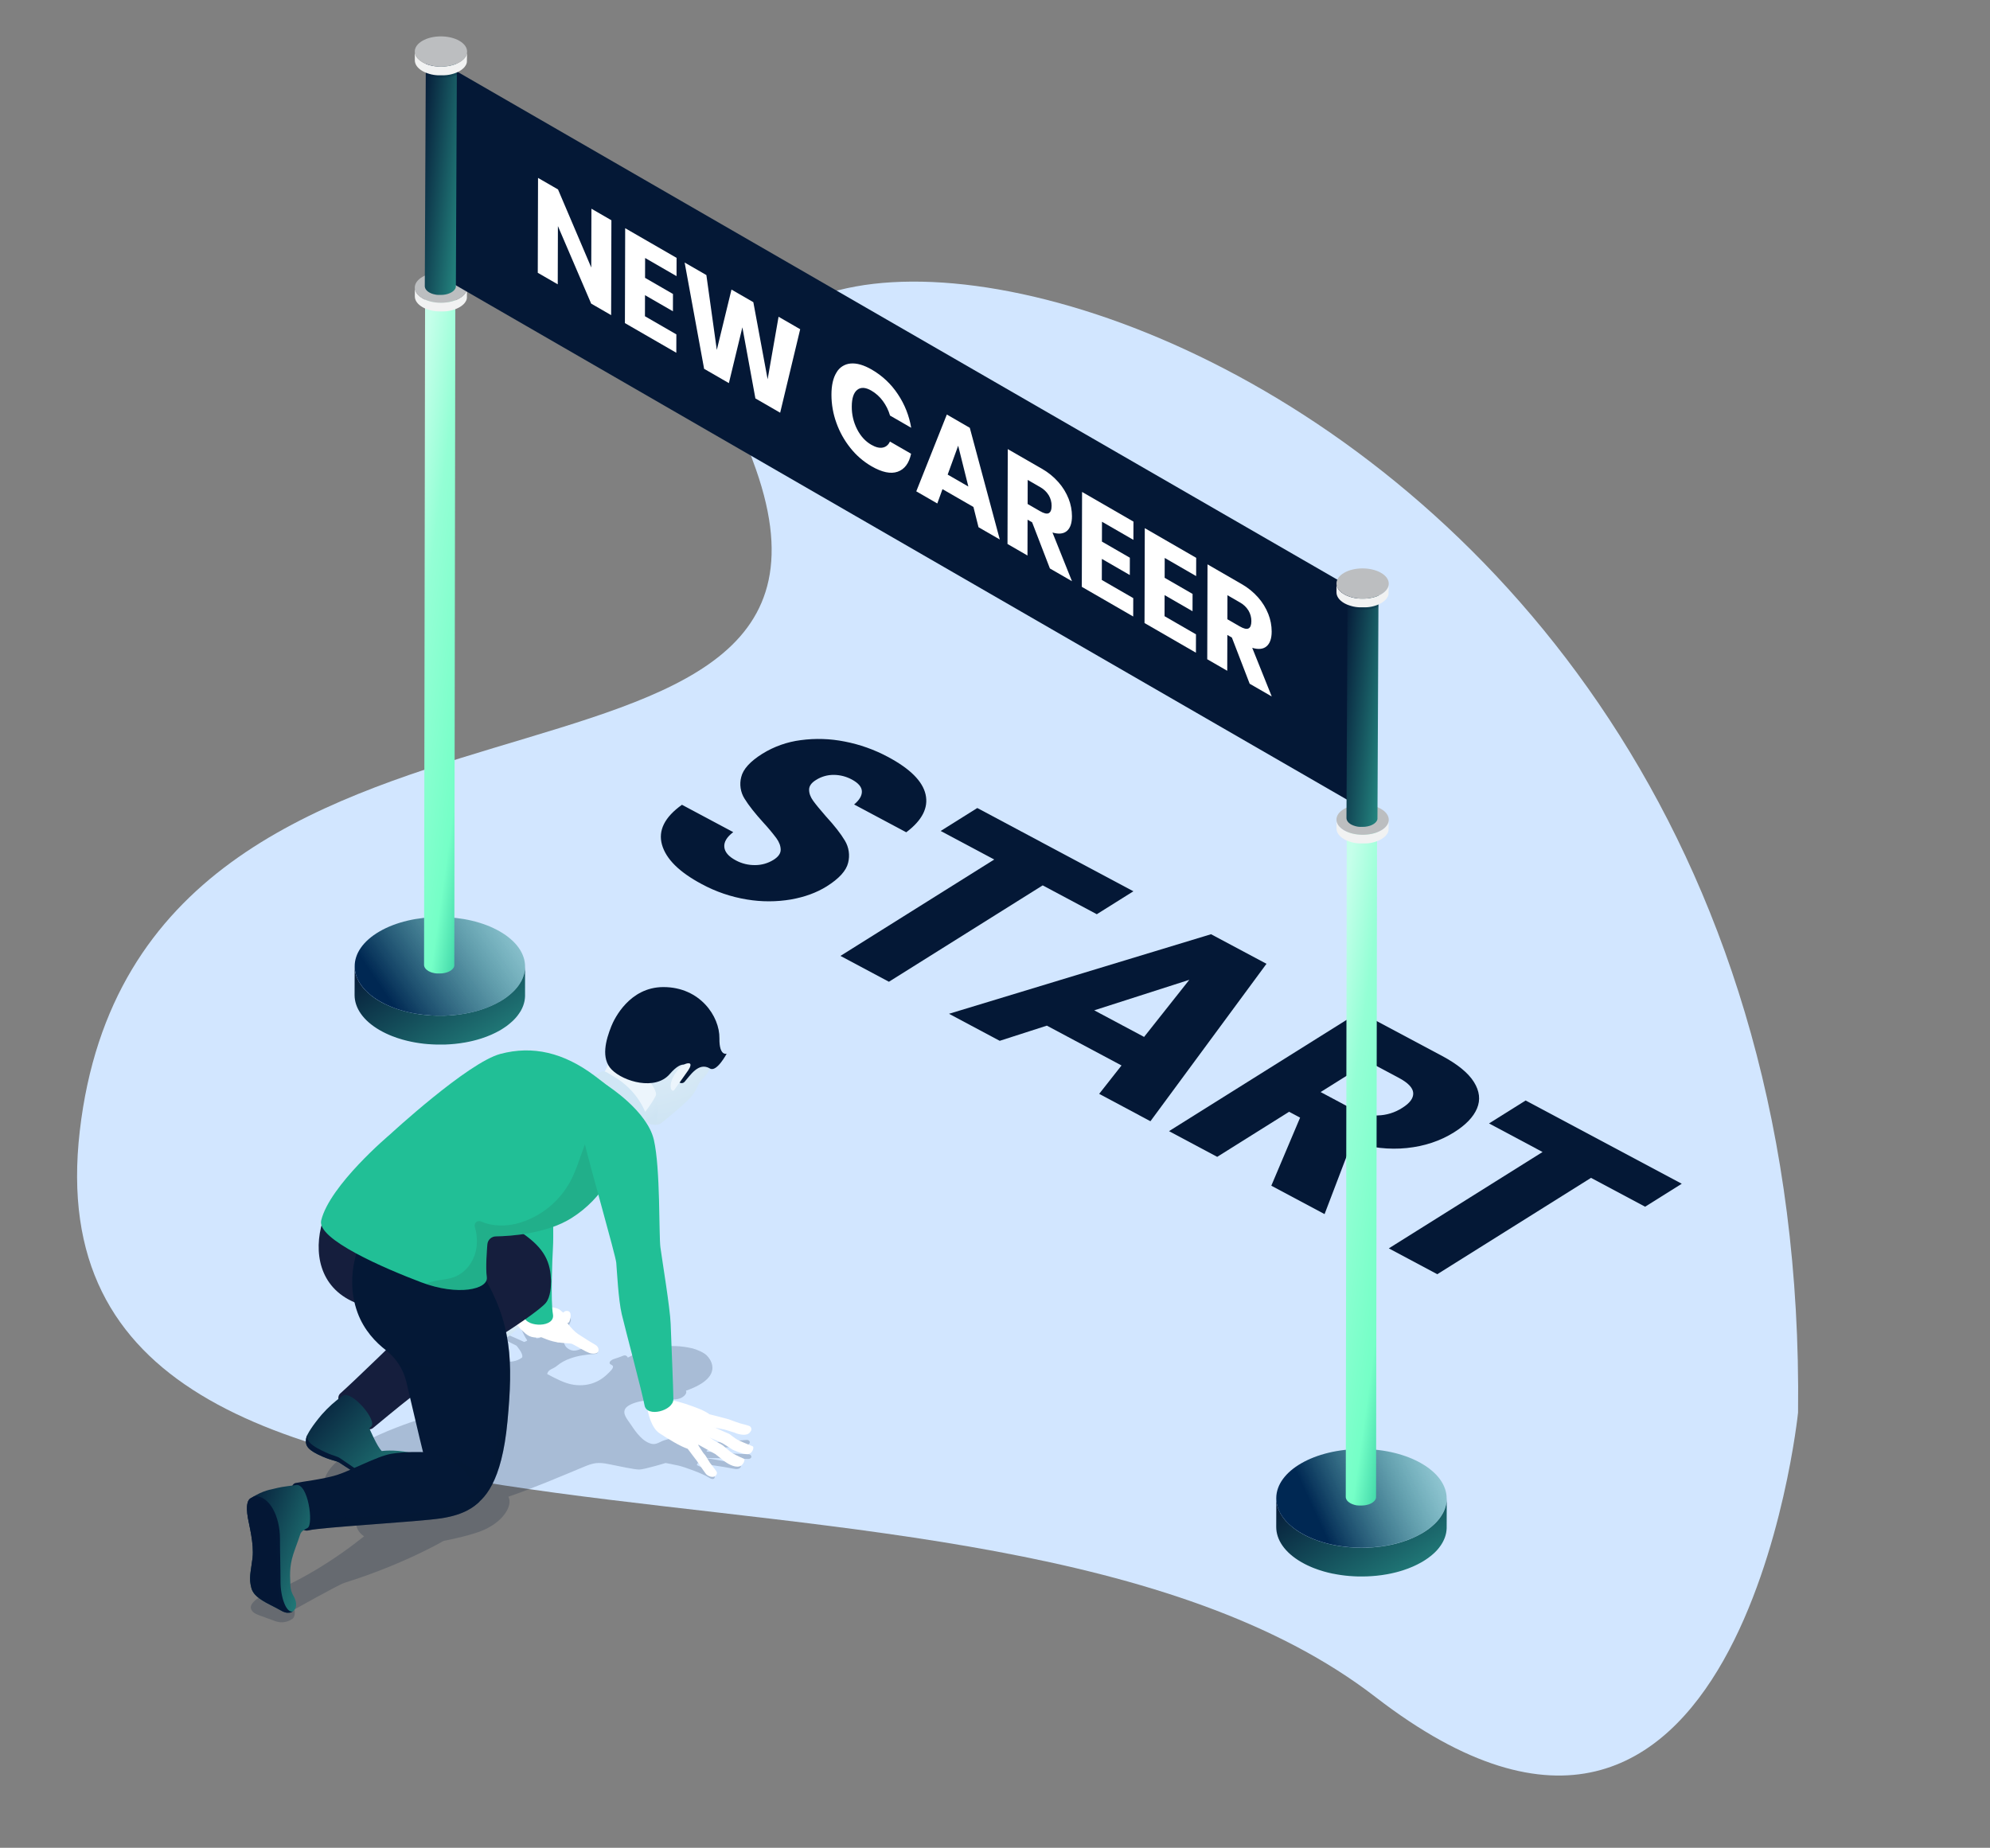 <svg xmlns="http://www.w3.org/2000/svg" xmlns:xlink="http://www.w3.org/1999/xlink" fill="none" height="495" viewBox="0 0 533 495" width="533"><rect x="0" y="0" width="533" height="495" fill="#808080" stroke="none"/><linearGradient id="a"><stop offset=".005" stop-color="#ecf5fc"></stop><stop offset="1" stop-color="#cee4f3"></stop></linearGradient><radialGradient id="b" cx="0" cy="0" gradientTransform="matrix(2.263 38.874 -33.253 1.936 172.528 263.02)" gradientUnits="userSpaceOnUse" r="1" xlink:href="#a"></radialGradient><radialGradient id="c" cx="0" cy="0" gradientTransform="matrix(.971 17.287 -14.261 .801 167.689 284.271)" gradientUnits="userSpaceOnUse" r="1" xlink:href="#a"></radialGradient><radialGradient id="d" cx="0" cy="0" gradientTransform="matrix(.532 6.644 -7.791 .624 135.969 351.775)" gradientUnits="userSpaceOnUse" r="1" xlink:href="#a"></radialGradient><linearGradient id="e"><stop offset="0" stop-color="#051937"></stop><stop offset="1" stop-color="#30b09c"></stop></linearGradient><linearGradient id="f" gradientUnits="userSpaceOnUse" x1="82.269" x2="119.211" xlink:href="#e" y1="374.29" y2="409.263"></linearGradient><linearGradient id="g" gradientUnits="userSpaceOnUse" x1="66.338" x2="101.023" xlink:href="#e" y1="398.656" y2="411.569"></linearGradient><linearGradient id="h" gradientUnits="userSpaceOnUse" x1="95.491" x2="124.423" xlink:href="#e" y1="259.354" y2="306.766"></linearGradient><linearGradient id="i"><stop offset="0" stop-color="#002853"></stop><stop offset="1" stop-color="#21bf96" stop-opacity="0"></stop></linearGradient><linearGradient id="j" gradientUnits="userSpaceOnUse" x1="95.002" x2="145.427" xlink:href="#i" y1="254.141" y2="220.181"></linearGradient><linearGradient id="k"><stop offset=".007" stop-color="#21bf96"></stop><stop offset=".302" stop-color="#75ffc7"></stop><stop offset=".731" stop-color="#94ffd5"></stop><stop offset="1" stop-color="#c5ffea"></stop></linearGradient><linearGradient id="l" gradientUnits="userSpaceOnUse" x1="120.895" x2="86.287" xlink:href="#k" y1="297.339" y2="292.516"></linearGradient><linearGradient id="m" gradientUnits="userSpaceOnUse" x1="113.875" x2="133.791" xlink:href="#e" y1="16.163" y2="18.168"></linearGradient><linearGradient id="n" gradientUnits="userSpaceOnUse" x1="342.341" x2="371.239" xlink:href="#e" y1="401.857" y2="449.257"></linearGradient><linearGradient id="o" gradientUnits="userSpaceOnUse" x1="356.436" x2="405.032" xlink:href="#i" y1="414.576" y2="392.389"></linearGradient><linearGradient id="p" gradientUnits="userSpaceOnUse" x1="367.753" x2="333.193" xlink:href="#k" y1="439.862" y2="435.053"></linearGradient><linearGradient id="q" gradientUnits="userSpaceOnUse" x1="360.737" x2="380.641" xlink:href="#e" y1="158.678" y2="160.682"></linearGradient><path d="m481.59 378.404s-15.536 151.591-113.142 76.227c-107.02-82.649-363.116-12.767-347.083-151.635 16.033-138.867 219.784-75.003 180.231-179.667-39.553-104.663 283.553-45.606 279.994 255.075z" fill="#d2e6ff"></path><path d="m237.8 202.749c5.943 3.162 9.314 6.523 10.111 10.082s-.931 6.934-5.182 10.124l-13.964-7.449c1.43-1.189 2.123-2.368 2.079-3.536-.045-1.167-.948-2.221-2.71-3.162-1.481-.797-3.135-1.219-4.817-1.229-1.696-.015-3.359.465-4.786 1.382-1.213.748-1.82 1.609-1.821 2.584s.357 1.962 1.076 2.96c.725 1.002 1.863 2.39 3.414 4.166 2.313 2.517 4.012 4.693 5.096 6.526.532.883.882 1.864 1.03 2.884.149 1.02.092 2.06-.167 3.058-.512 2.127-2.426 4.231-5.74 6.311-2.693 1.683-5.886 2.851-9.579 3.506-3.889.655-7.859.658-11.749.01-4.262-.687-8.377-2.09-12.171-4.148-5.991-3.196-9.527-6.703-10.609-10.524-1.082-3.82.7-7.388 5.343-10.706l13.737 7.328c-1.725 1.314-2.522 2.646-2.392 3.997.13 1.35 1.149 2.536 3.057 3.556 1.601.87 3.4 1.31 5.222 1.279 1.73-.006 3.425-.493 4.894-1.406 1.3-.813 1.942-1.725 1.928-2.737-.015-1.011-.403-2.04-1.165-3.087-1.081-1.433-2.232-2.812-3.451-4.129-2.264-2.491-3.95-4.631-5.055-6.42-.543-.858-.902-1.82-1.055-2.824-.154-1.004-.098-2.029.164-3.01.506-2.099 2.395-4.174 5.666-6.224 3.126-1.934 6.631-3.174 10.277-3.638 3.916-.526 7.891-.399 11.765.374 4.036.78 7.93 2.163 11.554 4.102z" fill="#041836"></path><path d="m303.571 238.758-9.808 6.151-14.491-7.732-41.184 25.819-12.98-6.925 41.182-25.819-14.34-7.649 9.809-6.149z" fill="#041836"></path><path d="m339.213 258.188-31.082 42.173-13.729-7.332 5.983-7.604-19.994-10.671-12.625 4.065-13.585-7.24 70.18-21.315zm-46.141 12.463 13.359 7.125 12.112-15.298-25.465 8.173" fill="#041836"></path><path d="m450.443 317.106-9.811 6.151-14.49-7.729-41.182 25.816-12.983-6.925 41.182-25.816-14.339-7.652 9.808-6.148z" fill="#041836"></path><path d="m362.145 305.905-7.373 19.334-14.264-7.609 7.71-18.234-2.942-1.57-19.258 12.075-12.907-6.886 50.993-31.961 22.039 11.755c4.226 2.254 7.101 4.597 8.624 7.03 1.523 2.432 1.801 4.798.833 7.096-.969 2.303-3.016 4.432-6.141 6.389-3.703 2.322-7.922 3.726-12.657 4.214s-9.621-.056-14.657-1.633zm6.852-7.098c2.349-.053 4.638-.76 6.608-2.042 2.018-1.263 2.988-2.586 2.91-3.969-.078-1.382-1.375-2.741-3.891-4.075l-8.001-4.267-12.908 8.092 8 4.269c2.565 1.368 4.992 2.036 7.282 2.003" fill="#041836"></path><path d="m189.397 363.219s5.684 5.381-5.691 9.335c.467.623-.549 1.719-1.634 2.069-1.084.35-2.639.474-3.384-.385l-6.394 1.008c-1.39.22-4.087.904-4.819 2.122-.846 1.395.608 2.917 1.568 4.365 1.339 2.029 3.182 4.572 5.553 5.06 1.276.265 2.196-.639 3.448-1.005 3.209-.942 6.325-1.44 9.33-2.917.514-.266.92-.578 1.177-.39.43.31.796 1.029-.299 1.989-.632.554-2.918.554-2.34 2.042.396.159 2.52.077 2.947.045 4.092-.302 7.065-.53 11.157-.822.976-.032 1.236 1.156-.098 1.379-1.26.209-5.893.711-7.161.796-.872.061-3.447.655-3.447.655l-.051.291s6.697.618 11.012.687c1.262.021 1.326 1.326.055 1.279-4.368-.136-11.581-.266-11.581-.266 3.209.441 5.341.974 8.542 1.47 1.933.299 1.167 1.816-.53 1.466-3.079-.634-9.916-1.549-9.916-1.549l-.202.531s3.713 1.684 4.437 2.328c.724.645.416 2.069-1.167 1.037-1.583-1.031-6.325-2.782-8.168-3.225-1.135-.265-3.467-.697-3.467-.697s-5.731 1.75-7.065 1.75-5.285-.87-8.165-1.448-4.09-.358-6.798.777c-6.155 2.575-13.774 5.787-20.086 7.956 1.283 2.387-1.467 6.975-7.445 9.253-3.646 1.39-9.916 2.584-9.916 2.584s-10.632 6.248-26.541 11.226c-1.546.482-13.396 7.131-13.396 7.131s.401 1.801-.53 2.506c-.643.464-1.389.766-2.174.881-.784.115-1.585.041-2.335-.218l-4.222-1.538c-.955-.347-2.023-.796-2.363-1.761-.302-.851.411-1.671 1.061-2.286.65-.615 1.525-.949 2.36-1.284 9.76-3.879 18.647-9.353 26.865-15.893-2.692-1.692-2.199-4.641-2.199-4.641s-2.79-.016-3.893-.716c-1.103-.701-1.591-1.52-2.864-1.777-1.209-.244-2.83.328-3.978-.128-.51-.177-.936-.537-1.195-1.01-.259-.474-.333-1.027-.208-1.552.215-1.164 2.053-2.564 3.156-2.954.565-4.962 3.448-7.038 7.41-10.078 3.962-3.039 11.481-6.023 16.196-7.667 4.716-1.644 8.267-2.564 8.267-2.564s10.038-9.017 13.037-12.136c2.684-2.803 5.469-.356 8.588-2.671.422-1.008-1.52-3.182-1.52-3.182s-2.593-1.271-3.681-1.883c-1.636-.921-.3-1.732.928-1.236 1.931.795 4.832 2.137 4.832 2.137s.894-.313.796-.45c-1.233-1.857-1.716-3.4-2.217-4.801-.501-1.4 1.299-2.233 2.318-.246.692 1.355 2.365 4.529 2.365 4.529l.9-.116s.291-3.522.482-4.899c.077-.53.3-1.522 1.278-1.251.671.185 1.088.917 1.04 1.952-.034.694-.265 4.147-.265 4.147l1.034-.016c.265-.633 1.69-3.02 2.058-3.606.376-.567.705-1.163.984-1.783.289-.631 2.199-.249 1.615 1.101-.188.435-.345.88-.57 1.297-.464.864-1.201 2.297-1.26 3.278-.058.981.297 2.031 1.104 2.594 1.129.795 1.997.7 3.293.238 1.297-.461 3.066-.814 4.273-.154.53.287.883 1.326-.226 1.393-2.299.156-4.604.435-6.76 1.241-1.262.434-2.436 1.091-3.466 1.939-1.005.875-2.371.893-2.62 2.201 2.122 1.135 4.728 2.548 7.115 2.883 3.448.485 6.593-.48 9.076-2.934.472-.464 1.663-1.479 1.4-2.087-.125-.286-.753-.414-.854-.711-.167-.501.602-1.01 1.061-1.156.904-.289 1.729-.557 2.607-.917.112-.049.232-.074.354-.073s.243.027.354.077.211.122.293.213c.081.091.143.197.182.313 5.354-2.891 11.297-3.869 17.238-2.501 1.119.263 3.265 1.138 4.015 2.029z" fill="#041836" opacity=".2"></path><path d="m163.099 282.071s.406 7.956 5.328 14.276 7.977 4.843 8.346 4.729 6.795-5.503 8.174-7.052 2.121-3.623 2.53-4.243c.408-.621 2.005-1.541 3.108-4.62s5.219-11.587-5.638-18.363c-10.399-6.479-22.05 3.787-21.848 15.273z" fill="url(#b)"></path><path d="m175.598 301.296c-1.368.024-3.845-.684-7.16-4.957-2.832-3.633-4.166-7.81-4.792-10.704 2.975-1.233 7.425-.922 11.069 5.23.676 1.157 1.106 2.441 1.263 3.772.217 1.885.366 4.696-.38 6.659z" fill="url(#c)"></path><path d="m163.1 282.071s.47 3.268-1.724 5.755c-1.026 1.162-5.423 2.788-5.423 2.788l10.807 13.212s5.927-4.532 8.874-10.306c.976-1.915-6.811-10.905-12.534-11.449z" fill="#ecf5fc"></path><path d="m158.064 288.386s1.729-.416 2.71-1.132c.202-.151.441-.245.692-.272.25-.027.503.014.733.118.578.265 1.464.886 2.45 1.442 1.947 1.098 6.657 4.578 8.625 10.587.01.033.014.068.009.103-.004.034-.017.067-.036.096l-2.652 4.071s.08-7.937-12.531-15.013z" fill="#d0e6f5"></path><path d="m184.38 286.004s-1.172-2.715-5.018 1.743c-3.845 4.458-12.295 2.036-15.506-1.196-3.024-3.042-1.546-8.063-.106-11.67.795-1.981 4.864-10.459 13.944-10.459 9.813 0 15.082 7.874 14.995 13.714-.072 4.893 1.947 4.124 1.947 4.124s-2.674 5.057-4.48 3.978c-3.066-1.833-5.304 1.898-6.802 3.564-.173.192-.409.315-.665.345-.257.03-.515-.034-.728-.181l-.023-.016z" fill="#041836"></path><path d="m180.63 291.931s3.06-4.262 3.713-5.23c.652-.968.795-1.724.31-1.84-.485-.117-1.947.055-3.602 2.421-2.437 3.487-1.167 5.689-.421 4.649z" fill="#ecf5fc"></path><path d="m142.213 353.494c-2.501-.265-2.734-.467-3.183-.682-.732-.355-.344-1.808.266-1.657.702.172 1.164.35 3.206.032.806-.128 2.209 2.583-.289 2.307z" fill="#f7bfa3"></path><path d="m149.784 350.783 1.092.849c.112-.155.262-.278.435-.357.173-.08.364-.113.555-.097.731 0 .981.629.981 1.165 0 .535-.181 1.716-.584 1.97-.178.103-.376.169-.581.192-.205.024-.412.006-.609-.054-.962-.317-1.9-.703-2.806-1.154-.467-.286 1.517-2.514 1.517-2.514z" fill="#fff"></path><path d="m138.538 352.24s-2.347 2.217-2.474 2.345c-.128.127-1.677 1.548-2.09 1.856-.414.308-.287 1.724.734 1.856.616.082 1.239-.078 1.74-.445l1.387-1.231s1.857-1.591 2.586-2.217-.83-2.959-1.883-2.164z" fill="url(#d)"></path><path d="m144.922 350.163s-3.321.193-5.713 1.564c-2.392 1.372-.53 3.607.669 4.724 1.198 1.116 2.108 2.172 5.171 1.787 0 0 2.713 1.247 4.509 1.342 1.795.096 2.386-3.686 1.755-5.378s-.695-2.917-1.62-3.482c-.926-.565-3.119-.642-4.771-.557z" fill="#fff"></path><path d="m150.898 352.971s2.164 3.247 3.93 4.395 2.652 1.703 2.652 1.703 1.238.75 1.989 1.196c.751.445.995 1.172.751 1.803s-1.565.671-2.411.353c-.639-.26-1.26-.564-1.857-.91 0 0-2.458-1.421-2.856-1.549-.398-.127-2.352-.122-3.766-.398-1.413-.275-3.015-3.256-1.565-5.41 1.451-2.153 2.891-1.53 3.133-1.183z" fill="#fff"></path><path d="m148.102 323.995s.183 7.269 0 10.269c-.183 2.999-.629 14.297 0 17.84.628 3.543-6.864 3.533-7.713.746-.848-2.788-4.946-16.072-5.304-23.524-.358-7.453-.278-12.25-.278-16.552 0-4.301-2.034-17.548-2.034-24.261 0-6.712 16.267-8.752 16.267-2.416s-.938 37.898-.938 37.898z" fill="#21bf96"></path><path d="m131.15 338.486s-12.39 7.863-17.869 13.422c-5.479 5.558-18.565 18.201-22.124 21.359-2.814 2.504 6.155 11.386 8.699 9.317 3.254-2.652 16.92-14.321 27.563-20.667 10.643-6.347 17.567-11.372 18.798-12.921 1.23-1.549 1.408-4.381 1.35-6.222-.051-1.793-7.36-8.975-16.417-4.288z" fill="#151e3d"></path><path d="m101.327 314.169s33.917 12.926 38.789 16.321c5.702 3.978 7.449 7.64 7.449 12.92 0 4.077-5.1 6.631-10.802 6.564-5.701-.066-32.699 2.798-41.82-1.103-18.954-8.102-6.039-37.845 6.384-34.702z" fill="#151e3d"></path><path d="m91.791 373.88c-2.062 1.469-3.947 3.171-5.62 5.071-2.419 2.859-3.978 5.283-4.156 6.288-.265 1.538-.122 2.774 3.1 4.355 3.495 1.713 4.837 1.625 5.76 2.198s7.312 4.978 9.433 5.54c2.122.563 4.355.045 6.88-.968 2.524-1.013 4.357-2.556 4.678-4.163.265-1.326-.297-2.732-2.154-3.101-4.349-.859-7.449-.387-7.449-.387-1.188-1.01-3.342-6.1-3.342-6.1l.477-.448c1.782-1.596-5.163-9.794-7.609-8.285z" fill="url(#f)"></path><path d="m107.247 395.396c-2.525 1.013-4.75 1.541-6.877.968-2.127-.573-8.513-5.277-9.438-5.834s-2.543-.669-6.081-2.668c-2.634-1.491-2.777-2.753-2.442-3.636-.179.322-.311.667-.393 1.026-.265 1.538-.122 2.774 3.1 4.355 3.495 1.713 4.837 1.626 5.76 2.198.923.573 7.312 4.965 9.433 5.527 2.122.563 4.355.045 6.88-.968 2.524-1.013 4.357-2.556 4.678-4.163.062-.3.076-.607.042-.91-.347 1.583-2.166 3.105-4.662 4.105z" fill="#041836"></path><path d="m97.219 331.294s-5.373 9.568-1.472 20.299c1.737 4.773 4.949 8.049 7.572 10.064 2.766 2.122 4.714 5.135 5.514 8.529 1.952 8.367 5.383 22.946 6.365 26.256 1.395 4.726 7.245 9.404 10.77 7.516 3.837-2.053 8.423-6.896 9.95-23.148 1.528-16.251 1.175-26.311-6.733-39.574-10.747-18.002-29.099-15.986-31.966-9.942z" fill="#041836"></path><path d="m120.874 365.555c-4.551 2.09-9.044 1.856-13.635.583-1-1.736-2.332-3.259-3.919-4.482-.435-.331-.884-.7-1.34-1.103 5.49 4.453 12.083 6.888 18.894 5.002z" fill="#041836" opacity=".25"></path><path d="m135.913 380.823c-1.525 16.252-6.1 21.095-9.946 23.148-3.527 1.888-9.377-2.79-10.77-7.516-.336-1.138-.96-3.597-1.713-6.67 1.949-.515 4.774-.342 6.304.167 3.198 1.061 5.352 2.434 6.773 3.654.368.316.807.537 1.279.646s.964.102 1.432-.019c.469-.122.902-.356 1.261-.681s.634-.732.802-1.187c1.204-3.225 2.594-8.675 3.392-17.607.443-4.975 1.233-15.175 1.233-15.175.014-.079.027-.172.043-.265.986 6.373.7 13.114-.09 21.505z" fill="#041836" opacity=".25"></path><path d="m113.304 388.997s-4.644-.212-8.487.445c-3.843.658-10.85 4.533-14.607 5.694-3.758 1.162-9.839 1.857-11.08 2.141-2.933.689-.796 13.79 3.517 12.687 3.352-.862 29.337-2.275 35.612-3.243 6.274-.968 8.873-3.215 10.006-4.329 1.132-1.113-2.665-12.175-14.96-13.395z" fill="#041836"></path><path d="m128.26 402.393c-1.13 1.114-3.726 3.36-10.004 4.328-6.277.968-32.26 2.387-35.612 3.244-1.413.366-2.594-.796-3.448-2.546.87-.085 1.732-.186 2.554-.234l15.252-.931 8.688-.53c4.105-.249 8.242-.504 12.223-1.546 3.623-.95 7.145-2.599 9.813-5.201.758 1.716.891 3.063.533 3.416z" fill="#041836" opacity=".25"></path><path d="m79.249 397.831s-4.007.485-4.829.734c-1.17.358-3.074.432-5.835 1.947l-1.467.846c-.796.459-1.302 1.835-.727 5.227.321 1.907 1.668 6.932 1.26 10.656 0 .045 0 .09-.013.135-.469 3.835-1.045 5.357-.281 8.1.048.175.11.346.186.511.261.557.626 1.057 1.077 1.475.926.896 2.217 1.636 3.57 2.342 1.061.557 2.175 1.092 3.169 1.668.096.056.188.103.281.151.088.043.172.082.265.119l.053.022c.069.029.135.055.204.079l.074.024c.058.021.117.04.175.056l.087.021.154.037.096.019.141.021h.098.13.098.021c1.899 0 2.824-2.042 1.363-4.509-.5-.846-.784-1.802-.827-2.784-.17-3.779-.196-5.835 1.273-9.813.682-1.856 1.109-3.092 1.376-3.896.294-.888 1.13-1.236 1.97-1.718 1.634-.95.148-12.115-3.143-11.47z" fill="url(#g)"></path><path d="m78.451 431.682c-.357.244-.782.37-1.215.36h-.016-.098-.13-.098l-.141-.021-.093-.018-.157-.037-.087-.022-.175-.055-.074-.024-.204-.08-.053-.021-.265-.119c-.093-.048-.186-.096-.281-.151-.995-.576-2.1-1.112-3.169-1.669-1.353-.702-2.652-1.445-3.57-2.341-.45-.419-.815-.919-1.077-1.475-.075-.165-.137-.337-.186-.512-.764-2.742-.188-4.264.281-8.099 0-.045 0-.09.013-.135.408-3.713-.939-8.752-1.262-10.656-.57-3.392-.058-4.774.729-5.228l1.018-.588c4.013-.152 6.845 5.357 6.845 11.427 0 3.814.146 7.622.146 11.433-.018 4.177 1.546 8.582 3.318 8.031z" fill="#041836"></path><path d="m77.236 432.043c-.669-.024-1.32-.222-1.888-.576-3.079-1.779-7.219-3.182-8.001-5.996-.764-2.742-.188-4.265.281-8.099.454-3.737-.92-8.861-1.246-10.792-1.241-7.335 2.604-5.243 3.283-4.85 4.275 2.469 4.315 8.598 4.368 10.497.103 3.811.313 7.619.313 11.43s1.44 8.386 2.891 8.386z" fill="#041836" opacity=".33"></path><path d="m86.024 326.955c-1.212 5.009 16.974 12.841 26.807 16.559 9.834 3.718 17.997 1.891 17.552-1.395-.35-2.57.021-7.16.151-8.789.048-.572.308-1.106.728-1.498s.97-.614 1.545-.623c4.105-.072 13.597-.717 20.238-4.894 8.69-5.46 12.729-14.002 14.838-21.746 2.108-7.744-.464-10.29-8.678-16.427-8.213-6.137-16.466-8.137-25.194-5.811s-29.605 21.617-29.605 21.617-16.093 13.526-18.382 23.007z" fill="#21bf96"></path><path d="m167.883 304.56c-2.122 7.75-6.147 16.292-14.838 21.747-6.644 4.177-16.133 4.822-20.235 4.893-.575.009-1.126.231-1.547.623-.42.392-.68.926-.729 1.499-.13 1.628-.501 6.219-.151 8.789.424 3.145-7.017 4.951-16.278 1.856.365-.199.747-.364 1.143-.493 2.121-.687 4.447-.62 6.529-1.427 3.212-1.244 5.389-4.508 5.85-7.921.23-1.837.072-3.7-.464-5.472-.066-.222-.068-.458-.004-.681.063-.222.189-.422.363-.576.173-.153.387-.254.616-.29.228-.037.463-.007.675.086 3.116 1.422 7.057 1.382 10.43.361 5.656-1.742 10.426-5.59 13.324-10.749 1.706-3.068 2.679-6.482 3.918-9.768 1.238-3.285 2.821-6.561 5.447-8.892 1.526-1.314 3.357-2.225 5.325-2.652 1.557 2.435 1.721 5.052.626 9.067z" fill="#231f20" opacity=".1"></path><path d="m189.975 378.848s4.737 1.201 5.1 1.326c.364.125 3.095 1.164 3.907 1.326.577.124 1.145.289 1.7.493.131.055.249.139.342.246.094.108.162.235.199.373.036.137.041.282.013.421-.028.14-.088.272-.175.384-.451.698-.915.958-2.079.929-.805-.053-1.593-.255-2.324-.594l-2.572-.796s-5.23-1.032-6.174-1.207-.615-3.482 2.063-2.901z" fill="#fff"></path><path d="m189.002 380.858s2.251 1.511 3.5 2.034c1.249.522 2.239 1.002 2.674 1.161.434.16 1.41 1.191 2.718 1.817 1.307.626 3.355 1.395 3.747 1.591.393.197-.058 2.09-1.495 2.09-1.438 0-3.952-1.22-3.952-1.22s-2.602-1.684-2.673-1.7c-.072-.016-5.623-2.511-6.249-2.758-.625-.247.714-3.487 1.73-3.015z" fill="#fff"></path><path d="m188.218 383.584s2.108 1.756 3.371 2.453c1.262.698 1.641.931 1.933 1.106s1.817 1.642 2.745 2.193c.928.552 2.861 1.395 3.079 1.483.217.087-.172 2.076-1.814 2.076s-3.286-1.307-3.713-1.612-1.96-1.591-2.252-1.774c-.291-.183-5.431-3.016-5.853-3.249-.421-.234 1.072-3.811 2.504-2.676z" fill="#fff"></path><path d="m186.416 386.162s1.933 3.167 2.238 3.397c.305.231 1.292 2.034 1.509 2.326.218.292 1.591 1.989 1.804 2.427.212.437-.162 1.132-.83 1.291-.669.16-1.655-.265-2.061-.769s-1.135-1.591-1.135-1.591l-1.408-2.047s-1.838-2.387-2.321-3.069c-.483-.681 1.424-3.217 2.204-1.965z" fill="#fff"></path><path d="m172.649 374.077s.751 3.254.857 3.864.946 4.601 3.161 6.023c2.214 1.421 5.41 3.487 7.736 4.214 2.326.726 4.416-3.631 4.792-5.055.377-1.424.727-4.331.727-4.331s-1.003-.769-3.066-1.554-4.954-1.83-6.914-2.106c0 0-.058-1.816-.058-2.615 0-.798-7.726-.599-7.235 1.56z" fill="#fff"></path><path d="m162.733 290.853s10.609 6.744 12.396 14.483c1.788 7.738 1.308 25.459 1.758 28.825.451 3.365 2.591 16.27 2.74 20.455.148 4.185.732 17.931.732 20.198 0 3.114-7.131 5.002-7.728 1.645-.597-3.358-5.174-20.45-6.1-24.399-.925-3.949-1.297-11.823-1.472-13.791s-7.205-26.499-8.486-32.09c-1.281-5.59 2.612-18.034 6.16-15.326z" fill="#21bf96"></path><path d="m140.638 258.948c0 .132 0 .265-.018.4-.019.135-.001.231-.024.345-.024.114-.024.199-.04.3-.016.1-.032.228-.053.342s-.04.201-.064.302-.05.223-.079.332c-.03.108-.059.201-.088.302s-.072.22-.111.331c-.04.112-.072.197-.112.295-.039.098-.093.231-.146.345s-.087.193-.132.289c-.045.095-.117.228-.178.342s-.101.185-.154.265c-.079.135-.164.265-.249.406l-.159.244c-.104.148-.212.294-.324.443-.053.069-.1.138-.153.204l-.08.095c-.117.146-.241.292-.371.435l-.106.12c-.152.167-.311.331-.475.496l-.093.087c-.125.122-.265.244-.39.363l-.329.289-.315.266c-.117.095-.236.188-.358.281l-.34.265-.384.265-.364.247-.416.265c-.172.109-.345.218-.53.324-.34.196-.693.384-1.061.567l-.31.157c-.266.135-.56.265-.847.397l-.289.13c-.374.162-.75.319-1.137.465l-.205.074c-.326.122-.657.236-.991.347l-.414.133c-.183.058-.369.116-.557.17l-.469.135-.571.154-.48.119-.58.135-.483.106-.6.117-.458.085c-.427.077-.857.146-1.292.207l-.183.024c-.376.051-.756.096-1.138.135l-.435.042c-.244.024-.488.043-.734.061l-.462.032c-.265.016-.511.029-.769.04l-.432.018h-.666c-.156 0-.31 0-.466 0h-.716-.42c-.22 0-.44-.016-.66-.026l-.448-.019c-.239 0-.477-.032-.713-.047l-.393-.027c-.286-.024-.573-.053-.859-.085l-.242-.024c-.363-.039-.729-.085-1.09-.138l-.175-.026c-.31-.045-.62-.093-.928-.146l-.382-.072c-.236-.042-.474-.087-.708-.135-.122-.024-.241-.053-.363-.079-.265-.056-.515-.112-.769-.173l-.422-.106-.687-.183c-.13-.034-.265-.071-.387-.111-.366-.104-.724-.215-1.082-.334l-.188-.061c-.409-.138-.812-.287-1.207-.441l-.48-.193-.379-.157c-.178-.077-.353-.159-.531-.238-.114-.053-.23-.104-.344-.16-.194-.09-.38-.185-.568-.265l-.284-.143c-.278-.146-.554-.297-.822-.451-1.528-.856-2.914-1.943-4.111-3.222-.341-.374-.658-.769-.95-1.183-.406-.575-.749-1.192-1.024-1.84-.429-1.001-.651-2.078-.652-3.167l-.021 7.723c0 3.405 2.236 6.813 6.736 9.412.265.154.53.305.822.451l.281.14.568.284.347.157c.175.079.35.161.53.238l.38.157c.122.05.241.103.363.151l.117.042c.395.154.795.303 1.206.441l.189.061c.355.119.716.23 1.079.336.061.016.119.038.18.056.061.019.141.035.21.056.228.064.459.122.692.183l.424.106c.266.061.51.117.767.172l.286.067.08.013c.233.048.467.09.703.135.13.024.265.051.387.072.308.053.615.101.925.146l.168.026c.36.053.724.098 1.09.141l.246.024c.284.029.568.058.851.082h.032c.128 0 .266.016.385.024l.7.047.459.019c.217 0 .435.021.652.026h.422.711.469.666.122l.31-.015c.265 0 .512-.024.769-.04l.462-.032c.244-.019.488-.037.734-.061l.265-.021.178-.021c.379-.04.759-.085 1.135-.136l.186-.024c.435-.061.864-.13 1.291-.204l.12-.021c.114-.019.228-.045.342-.066l.594-.117.485-.106.581-.135.48-.12.568-.151.472-.138c.188-.053.371-.109.557-.167l.241-.074.172-.061c.334-.109.663-.226.99-.348l.206-.074c.385-.146.764-.302 1.138-.464l.289-.13c.287-.127.568-.265.846-.398l.31-.156c.354-.177.708-.366 1.061-.568l.266-.164.249-.159c.14-.088.281-.175.414-.265l.363-.247c.132-.09.265-.18.387-.265l.34-.265c.122-.093.241-.186.358-.282.116-.095.209-.172.312-.265.104-.093.223-.191.329-.289.045-.04.093-.077.136-.117.09-.082.172-.164.265-.246l.093-.088c.164-.162.323-.329.474-.496l.106-.119c.13-.143.266-.289.372-.435l.079-.093.035-.045c.042-.053.077-.109.119-.162.111-.145.22-.294.321-.443.056-.079.109-.161.159-.244.088-.135.173-.265.265-.403l.067-.111c.031-.056.058-.111.087-.167.062-.115.12-.229.175-.342.048-.096.093-.191.135-.289.043-.098.101-.228.146-.345.022-.053.045-.103.067-.154.021-.05.029-.095.045-.14.039-.112.074-.221.108-.332.035-.111.061-.199.091-.3.029-.1.055-.222.079-.334 0-.061.032-.119.045-.18.014-.061 0-.08.019-.122.021-.114.037-.228.053-.342s.029-.199.037-.3.019-.228.027-.345c0-.066 0-.132.013-.201s0-.133 0-.199z" fill="url(#h)"></path><path d="m133.9 249.535c8.943 5.161 8.988 13.526.107 18.695-8.882 5.168-23.339 5.16-32.273 0-8.935-5.161-8.988-13.526-.106-18.695 8.881-5.169 23.346-5.163 32.272 0z" fill="url(#j)"></path><path d="m122.008 76.666c0 .042 0 .085-.016.13s-.016.069-.023.103c-.01.041-.023.082-.038.122 0 .032-.026.066-.039.098-.019.043-.039.086-.061.127-.016.031-.034.061-.053.09-.032.048-.061.096-.099.143-.019.029-.041.056-.063.082-.055.065-.113.127-.175.186l-.067.066-.124.103-.114.09c-.045.035-.098.066-.146.098-.048.032-.101.066-.157.098-.122.072-.251.135-.384.196l-.114.048c-.106.045-.212.085-.321.122l-.117.04-.209.061-.162.043c-.072.018-.149.032-.223.048l-.164.026c-.152.026-.306.048-.462.064l-.146.013-.265.019h-.4-.186-.207l-.188-.016-.204-.024-.183-.026-.215-.037-.17-.035-.265-.061-.141-.037c-.148-.045-.294-.093-.434-.149l-.059-.024c-.19-.074-.374-.163-.551-.265-.274-.152-.522-.346-.735-.576-.118-.129-.22-.273-.302-.427-.037-.072-.068-.146-.093-.223-.05-.147-.075-.301-.074-.456l-.279 181.931c0 .61.401 1.22 1.204 1.684.178.101.362.19.552.265l.037.019h.021c.143.057.289.106.438.148h.034l.106.024c.082.024.167.045.252.064l.066.016.101.016c.072.015.146.026.218.039l.087.014h.093l.204.023h.098.091.206.104.483l.265-.018h.111.032c.156-.016.31-.037.464-.064h.024l.133-.029.222-.048.159-.042.21-.061h.045l.074-.027c.109-.037.215-.077.319-.122l.116-.047c.133-.061.265-.125.385-.194l.048-.032c.036-.021.072-.044.106-.069.05-.032.1-.063.145-.098.046-.034.077-.061.114-.09.038-.029.088-.069.125-.103l.027-.022c.016 0 .026-.029.042-.045.061-.061.119-.122.172-.185l.038-.04.029-.043c.034-.045.066-.092.095-.14.014-.021.029-.04.04-.061.004-.011.01-.022.016-.032.021-.04.04-.085.058-.127.019-.043.027-.048.035-.072v-.026c.013-.04.024-.083.034-.122.011-.04.019-.056.024-.083-.001-.007-.001-.014 0-.021.003-.043.003-.087 0-.13 0-.026 0-.055 0-.082v-.037l.279-181.931c.058.064.05.103.047.138z" fill="url(#l)"></path><path d="m120.817 74.874c1.591.92 1.591 2.416.016 3.336-1.575.92-4.164.92-5.757 0-1.594-.92-1.608-2.413-.022-3.336s4.167-.92 5.763 0z" fill="#dcdcdc"></path><path d="m125.106 77.067v.122.106c0 .034 0 .061-.014.093l-.016.106c0 .029-.013.061-.018.09-.005.029-.016.069-.027.103-.01.034-.016.061-.026.093-.011.032-.021.066-.035.101l-.031.09c-.016.037-.03.072-.045.106-.016.035-.027.061-.043.09s-.034.069-.053.103l-.048.085c-.024.042-.05.085-.077.125-.015.026-.032.051-.05.074-.03.048-.063.094-.098.138l-.048.061-.034.035c-.035.045-.075.09-.114.135l-.032.037-.146.151-.029.026-.12.111-.1.087-.096.082-.111.085-.104.08-.119.082-.111.074c-.04.029-.085.056-.128.082l-.161.098c-.104.061-.213.119-.321.175l-.096.048-.265.122-.09.04c-.114.05-.231.098-.348.143l-.063.021-.305.109-.128.04-.169.053-.146.04-.175.048-.146.037-.178.04-.148.034-.186.035-.14.026c-.13.024-.266.045-.396.064h-.055l-.35.04h-.133l-.225.018h-.144l-.236.013h-.132-.684c-.069 0-.136 0-.205 0h-.138l-.217-.013h-.122l-.265-.026h-.075l-.334-.042h-.053l-.286-.045-.117-.021-.217-.043-.112-.024-.236-.053-.13-.032-.212-.058-.119-.032-.332-.103-.058-.019c-.125-.042-.249-.087-.369-.135l-.148-.061-.117-.048-.162-.072-.106-.05-.175-.085-.087-.045c-.085-.045-.17-.09-.252-.138-.469-.263-.895-.597-1.263-.989-.104-.114-.2-.234-.289-.361-.125-.176-.231-.366-.315-.565-.133-.307-.2-.639-.199-.973v2.371c0 1.045.687 2.09 2.068 2.888.083.048.165.093.266.138l.084.045.176.085.106.048.164.074.114.048.114.048h.035c.122.048.244.093.371.135l.058.021.329.101.056.019.066.016c.069.021.141.04.212.056l.13.035.234.053.09.019h.024l.214.042.12.021.284.045h.053l.334.042h.074l.265.024h.12l.214.013h.141.199.734.096.236.14l.226-.019h.079.056c.117 0 .231-.024.348-.04h.058c.133-.019.265-.04.395-.064h.037l.104-.021.183-.037c.05 0 .1-.021.148-.032l.178-.04.148-.037.175-.048.144-.043.172-.05.074-.024.053-.019c.101-.032.202-.069.303-.106l.063-.021c.12-.045.234-.093.35-.143l.088-.04.265-.122.096-.048c.108-.056.217-.114.32-.175l.088-.05.077-.048.127-.082.112-.074.116-.085c.037-.024.072-.05.106-.077l.109-.088.096-.08.1-.087.043-.037.079-.074.027-.026c.051-.049.1-.1.146-.154l.034-.034.114-.135.024-.029v-.013l.037-.05.098-.135.048-.074c.027-.043.053-.082.077-.125.009-.011.016-.022.021-.034.01-.016.019-.033.027-.05l.055-.106.04-.087c.016-.035.032-.072.045-.106.006-.016.013-.032.021-.048 0-.013 0-.029 0-.042s.024-.069.035-.101c.011-.032.019-.064.026-.093l.024-.103c.002-.019.002-.037 0-.056.002-.012.002-.025 0-.037 0-.035 0-.069.019-.103.018-.035 0-.061 0-.093v-.106c-.001-.02-.001-.041 0-.061v-.061z" fill="#f1f2f2"></path><path d="m123.04 74.179c2.745 1.591 2.758 4.153.032 5.736-2.727 1.583-7.161 1.591-9.906 0s-2.758-4.153-.032-5.736c2.727-1.583 7.161-1.586 9.906 0z" fill="#bcbec0"></path><path d="m364.674 159.023-.162 57.351-244.527-141.164.161-57.351z" fill="#041836"></path><g fill="#fff"><path d="m163.757 59.004-.071 25.417-5.349-3.09-8.906-20.768-.045 15.602-5.349-3.09.071-25.417 5.352 3.09 8.903 20.914.045-15.748z"></path><path d="m181.216 69.081-.014 4.89-8.415-4.859-.016 5.32 7.479 4.318-.013 4.638-7.479-4.317-.016 5.646 8.415 4.859-.013 4.925-13.767-7.948.072-25.42z"></path><path d="m214.322 88.195-5.363 22.365-6.633-3.83-3.487-19.047-3.615 14.947-6.633-3.829-5.216-28.473 5.821 3.36 2.795 20.052 3.931-16.167 5.853 3.379 3.827 20.647 2.93-16.745z"></path><path d="m233.501 99.016c2.812 1.621 5.205 3.878 6.988 6.59 1.815 2.707 3.03 5.77 3.562 8.985l-5.665-3.27c-.402-1.4-1.051-2.717-1.915-3.89-.821-1.132-1.87-2.081-3.079-2.785-1.564-.905-2.828-.975-3.792-.209-.964.765-1.451 2.248-1.461 4.45-.026 2.118.462 4.211 1.424 6.099.955 1.859 2.214 3.24 3.779 4.146 1.188.686 2.22.944 3.084.771.865-.172 1.512-.71 1.934-1.62l5.665 3.27c-.552 2.562-1.754 4.167-3.605 4.816s-4.185.16-7.001-1.467c-2.177-1.265-4.096-2.929-5.657-4.906-1.624-2.026-2.894-4.311-3.758-6.76-.868-2.402-1.311-4.938-1.31-7.492 0-2.518.45-4.502 1.35-5.954.385-.68.931-1.256 1.591-1.676.659-.42 1.411-.671 2.191-.733 1.637-.15 3.529.394 5.675 1.634z"></path><path d="m259.751 114.604 8.033 29.918-5.699-3.288-1.361-5.426-8.29-4.774-1.39 3.84-5.63-3.251 8.184-20.578zm-5.928 12.531 5.538 3.196-2.726-10.937z"></path><path d="m281.893 142.655 5.227 13.043-5.914-3.413-4.76-12.364-1.22-.705-.027 9.6-5.349-3.09.071-25.417 9.137 5.262c1.671.945 3.172 2.164 4.439 3.607 1.158 1.307 2.079 2.807 2.721 4.431.588 1.489.892 3.075.897 4.676 0 1.846-.448 3.159-1.342 3.941-.895.781-2.188.924-3.88.429zm-.989-5.198c.501-.249.755-.901.758-1.957.007-.99-.256-1.964-.761-2.816-.569-.927-1.372-1.688-2.329-2.207l-3.315-1.915-.018 6.45 3.315 1.912c1.061.616 1.844.798 2.35.547"></path><path d="m303.587 139.733-.016 4.89-8.415-4.859-.016 5.32 7.479 4.318-.013 4.638-7.479-4.317-.016 5.643 8.418 4.859-.016 4.928-13.764-7.951.071-25.418z"></path><path d="m320.387 149.434-.013 4.89-8.418-4.861-.016 5.323 7.479 4.317-.013 4.636-7.479-4.317-.016 5.646 8.418 4.859-.014 4.924-13.767-7.948.072-25.417z"></path><path d="m335.395 173.546 5.228 13.03-5.914-3.416-4.761-12.364-1.217-.703-.029 9.601-5.355-3.09.072-25.42 9.136 5.275c1.67.947 3.171 2.166 4.44 3.607 1.155 1.308 2.073 2.808 2.713 4.431.589 1.489.893 3.075.896 4.676 0 1.846-.448 3.16-1.344 3.943-.897.784-2.185.927-3.865.43zm-.989-5.201c.504-.249.753-.901.759-1.957.006-.989-.257-1.962-.761-2.814-.569-.928-1.372-1.69-2.329-2.209l-3.315-1.915-.019 6.437 3.318 1.915c1.061.615 1.843.796 2.347.543z"></path></g><path d="m122.39 14.709c0 .042 0 .087-.016.13-.015.042-.018.072-.026.106-.01.043-.022.086-.037.127-.013.034-.027.068-.043.101-.018.044-.038.088-.061.13-.016.032-.037.061-.055.093-.03.05-.063.099-.098.146-.022.026-.043.056-.067.082-.055.067-.114.131-.177.191l-.069.066c-.04.037-.085.072-.128.106-.042.035-.074.064-.116.093l-.149.101c-.053.035-.103.069-.159.101-.125.072-.265.138-.393.199l-.119.05c-.106.045-.215.085-.326.125l-.122.04c-.069.024-.141.042-.212.061l-.165.045c-.077.018-.151.035-.228.048l-.159.035c-.156.026-.315.048-.475.064l-.148.013c-.093 0-.186.016-.281.019h-.181-.228-.191-.209l-.194-.016-.207-.024-.188-.026-.22-.037-.172-.034c-.088-.019-.173-.043-.266-.064-.092-.021-.095-.024-.143-.04-.154-.042-.302-.093-.448-.148l-.058-.026c-.194-.076-.383-.165-.565-.265-.279-.157-.532-.355-.751-.589-.121-.132-.224-.279-.307-.438-.038-.073-.07-.15-.096-.228-.05-.15-.076-.306-.077-.464l-.284 62.058c0 .623.409 1.246 1.231 1.721.182.101.371.189.565.265l.037.018h.021c.146.056.295.106.448.151h.035l.109.026c.085.024.169.045.265.064l.069.019.103.016.223.04.088.016h.098l.207.024h.1.093.21.106.493l.284-.021h.111.035c.159-.016.318-.04.474-.066h.024l.136-.029.228-.05.164-.042.212-.061.048-.013.074-.029c.112-.037.22-.08.326-.122l.12-.053c.135-.061.265-.125.392-.196l.051-.032c.039-.021.071-.048.108-.072l.149-.098.117-.093.127-.106.026-.021.043-.048c.062-.059.122-.122.177-.188 0-.016.027-.029.038-.042.01-.013.02-.028.029-.042.036-.046.069-.095.098-.146l.042-.061.014-.032c.023-.042.043-.085.061-.13 0-.024.026-.05.037-.074.01-.024 0-.019 0-.026.015-.041.027-.082.037-.125 0-.029.018-.056.024-.085.005-.029 0-.013 0-.021 0-.008 0-.087.016-.133.001-.028.001-.057 0-.085 0 0 0-.024 0-.037l.281-62.058c.018.069.013.109.01.151z" fill="url(#m)"></path><path d="m121.172 12.868c1.629.942 1.637 2.472.016 3.413-1.62.942-4.259.942-5.89 0-1.631-.941-1.642-2.469-.021-3.413 1.62-.944 4.262-.941 5.895 0z" fill="#dcdcdc"></path><path d="m122.404 14.582-.024 5.474c-1.35.536-2.791.807-4.244.796-1.394.009-2.778-.233-4.086-.713l.026-5.569c0-.61.406-1.223 1.209-1.679 1.629-.944 4.265-.944 5.896 0 .915.53 1.31 1.22 1.209 1.923-.006-.03-.006-.06 0-.09.003-.05.014-.09.014-.141z" fill="#041836" opacity=".2"></path><path d="m125.106 13.813v.122.106c0 .035 0 .061-.014.093l-.016.106c0 .029-.013.061-.018.09s-.016.069-.027.103c-.01.035-.016.061-.026.093-.011.032-.021.066-.035.101l-.031.09c-.016.037-.03.072-.045.106-.016.035-.027.061-.043.09-.016.029-.034.069-.053.103l-.048.085c-.024.043-.05.085-.077.125-.015.026-.032.051-.05.074-.03.048-.063.094-.098.138l-.048.061-.024.029c-.034.045-.074.09-.114.135l-.032.037-.145.151-.03.026-.119.111-.101.087-.095.082-.112.085-.103.08-.119.082-.112.074c-.04.029-.085.056-.127.082l-.162.098c-.103.061-.212.119-.321.175l-.095.048-.265.122-.091.04c-.114.05-.23.098-.347.143l-.064.021-.305.109-.127.04-.17.053-.146.04-.175.048-.145.037-.178.04-.149.035-.185.035-.141.026c-.13.024-.265.045-.395.064h-.056l-.35.04-.132.013-.226.018h-.143l-.236.013h-.133-.694c-.069 0-.136 0-.205 0h-.138l-.217-.013h-.122l-.265-.026h-.075l-.334-.042h-.053l-.286-.045-.117-.021-.217-.042-.112-.024-.236-.053-.13-.032-.212-.058-.119-.032-.332-.103-.058-.018c-.125-.043-.249-.088-.369-.135l-.148-.061-.117-.048-.162-.072-.106-.05-.175-.085-.087-.045c-.085-.045-.17-.09-.252-.138-.469-.263-.895-.597-1.263-.989-.104-.114-.2-.234-.289-.361-.125-.176-.231-.366-.315-.565-.133-.307-.2-.639-.199-.973v2.371c0 1.045.687 2.09 2.068 2.888.083.048.165.093.266.138l.084.045.176.085.106.048.164.074.114.048.114.048h.035c.122.048.244.093.371.135l.058.021.329.101.056.019.066.016c.069.021.141.04.212.056l.13.035.234.053.09.019h.024l.214.042.12.021.284.045h.053l.334.043h.074c.088 0 .175.018.265.024h.12.214.141.199.734.096.236.14l.226-.018h.079.056c.117 0 .231-.024.348-.04h.058c.133-.019.265-.04.395-.064h.037l.104-.021.183-.035.148-.034.178-.04.148-.037.175-.048.144-.042.172-.05.074-.024.053-.018c.101-.032.202-.069.303-.106l.063-.021c.12-.045.234-.093.35-.143l.088-.04.265-.122.096-.048c.108-.056.217-.114.32-.175l.088-.05.077-.048.127-.082.112-.074.116-.085c.037-.024.072-.05.106-.077l.109-.087.096-.08.1-.087.043-.037.079-.074.027-.026c.051-.049.1-.1.146-.154.012-.011.023-.022.034-.035l.114-.135.024-.029v-.013l.037-.05.098-.135.048-.074c.027-.042.053-.082.077-.125.009-.011.016-.022.021-.035.01-.016.019-.033.027-.05l.055-.106.04-.087c.016-.035.032-.072.045-.106.006-.016.013-.032.021-.048 0-.013 0-.029 0-.042 0-.013.024-.066.035-.101s.019-.064.026-.093l.024-.103c.002-.018.002-.037 0-.056.002-.012.002-.025 0-.037 0-.035 0-.069.019-.103.018-.035 0-.061 0-.093v-.106c-.001-.02-.001-.041 0-.061v-.045z" fill="#f1f2f2"></path><path d="m123.04 10.935c2.745 1.591 2.758 4.153.032 5.736-2.727 1.583-7.161 1.591-9.906 0-2.745-1.591-2.758-4.153-.032-5.736 2.727-1.583 7.161-1.586 9.906 0z" fill="#bcbec0"></path><path d="m387.496 401.467c0 .133 0 .265-.019.401-.018.135 0 .23-.024.344s-.024.202-.037.3-.032.228-.053.342-.042.202-.063.302c-.022.101-.051.223-.083.335-.032.111-.055.199-.087.299-.032.101-.069.22-.109.332-.04.111-.072.196-.111.294-.04.098-.096.231-.146.345-.051.114-.088.194-.135.289-.048.095-.115.228-.176.342s-.1.186-.156.265c-.077.138-.162.266-.249.406-.053.082-.104.165-.159.244-.101.149-.21.297-.321.443-.053.069-.101.138-.157.204l-.077.096c-.119.146-.241.291-.371.435l-.106.119c-.154.167-.31.334-.477.496l-.091.087c-.127.122-.265.244-.392.364-.127.119-.218.193-.329.289-.111.095-.207.175-.313.265s-.236.188-.358.281l-.339.265-.388.266-.363.246-.414.265c-.175.109-.347.218-.53.324-.342.196-.695.384-1.061.567l-.31.157c-.265.135-.56.265-.846.398l-.289.13c-.374.161-.753.318-1.138.464l-.207.074c-.326.122-.658.236-.992.348l-.411.135-.557.167c-.156.048-.313.093-.472.135l-.57.154-.477.119c-.194.048-.388.093-.584.136l-.482.106-.597.116-.459.088c-.43.074-.859.143-1.292.204l-.183.024c-.38.051-.759.096-1.137.135l-.435.043c-.244.023-.491.042-.737.061-.152 0-.305.023-.462.031-.265.016-.509.03-.766.04l-.435.019h-.663-.47c-.238 0-.477 0-.713 0h-.419c-.22 0-.44-.016-.661-.027l-.45-.018c-.239 0-.475-.03-.714-.048l-.392-.027c-.287-.023-.573-.053-.857-.084-.079 0-.162 0-.241-.024-.366-.04-.73-.085-1.09-.138l-.175-.027c-.311-.045-.621-.093-.929-.146-.129-.021-.265-.047-.381-.071-.239-.043-.475-.088-.711-.135l-.361-.08c-.265-.056-.53-.111-.772-.172l-.421-.107c-.231-.061-.464-.119-.692-.183l-.39-.111c-.364-.106-.724-.217-1.08-.337l-.191-.061c-.408-.138-.795-.286-1.204-.44l-.48-.194-.379-.156c-.18-.077-.355-.157-.53-.239l-.348-.156c-.191-.093-.379-.186-.565-.281l-.286-.143c-.265-.146-.552-.298-.82-.451-1.528-.857-2.915-1.944-4.113-3.223-.339-.374-.656-.769-.947-1.182-.407-.575-.751-1.192-1.026-1.841-.429-1.001-.651-2.078-.652-3.167l-.022 7.723c0 3.406 2.239 6.813 6.737 9.412.265.154.543.305.822.451l.283.144.568.281.345.156c.177.082.353.162.53.239l.377.156c.122.051.241.104.363.151l.117.043c.398.154.795.302 1.206.44l.191.061c.356.119.716.231 1.08.337l.178.056.212.055c.228.064.459.125.689.183l.425.106c.265.061.511.117.769.173l.286.066h.077c.233.048.469.093.703.135l.39.072c.305.053.615.101.925.146l.167.026c.364.051.727.096 1.093.138l.247.024c.283.029.564.058.851.082h.021c.127 0 .265.016.385.024.233.019.466.037.7.048.151 0 .305 0 .456.021l.652.024h.425.71.467l.666-.013h.125l.31-.016c.265 0 .512-.024.766-.04l.462-.032c.246-.016.49-.037.734-.061l.266-.021.18-.021c.379-.04.756-.085 1.132-.135l.189-.024c.432-.061.862-.13 1.288-.205l.122-.021c.115-.018.226-.045.34-.066.199-.037.398-.074.597-.117l.485-.106c.194-.042.387-.087.578-.135s.321-.08.48-.119l.57-.152.472-.135.555-.17.244-.074.169-.061c.335-.109.666-.225.992-.347l.205-.075c.387-.145.766-.302 1.137-.464l.292-.13c.284-.127.568-.265.843-.397l.313-.157c.356-.183.708-.369 1.061-.567l.265-.165.266-.159.413-.265.364-.247.387-.265.339-.265.356-.265c.108-.088.212-.175.315-.266.104-.09.223-.191.329-.286l.135-.119.266-.244c.029-.032.06-.061.09-.091.167-.161.323-.328.477-.493l.106-.122c.127-.143.265-.289.371-.435.024-.032.053-.061.077-.093l.037-.045c.043-.053.077-.108.117-.161.112-.146.223-.295.324-.443.055-.08.106-.162.159-.244.087-.136.17-.266.249-.403.021-.038.048-.075.069-.112s.056-.111.085-.167c.061-.114.122-.228.178-.342.055-.114.09-.191.135-.289s.098-.228.146-.345c.018-.05.045-.103.063-.154.019-.05.03-.093.048-.14.037-.109.074-.22.109-.332.034-.111.061-.199.087-.299.027-.101.056-.223.083-.335 0-.061.031-.119.042-.18s0-.08.019-.122c.021-.113.039-.227.055-.342 0-.098.027-.199.037-.3.011-.101.019-.228.024-.342 0-.069 0-.135.016-.201.016-.067 0-.136 0-.202z" fill="url(#n)"></path><path d="m387.476 401.447c.02-7.3-10.18-13.247-22.784-13.282s-22.837 5.854-22.858 13.154c-.02 7.3 10.181 13.246 22.784 13.282 12.604.035 22.838-5.854 22.858-13.154z" fill="url(#o)"></path><path d="m368.866 219.19c-.002.044-.006.087-.013.13-.007.035-.016.07-.027.104 0 .04-.021.082-.034.122-.014.04-.027.066-.043.098s-.037.085-.058.127l-.056.09c-.028.048-.06.096-.095.144-.021.028-.043.056-.067.082-.054.065-.111.127-.172.186l-.066.066-.128.103c-.037.029-.071.061-.114.09-.042.03-.095.067-.146.099-.05.031-.098.066-.153.098-.122.071-.266.135-.385.196l-.117.048c-.103.045-.209.085-.318.122l-.119.039-.207.061-.162.043c-.074.018-.148.032-.223.048l-.156.031c-.151.027-.308.048-.462.064l-.145.013-.266.019h-.177-.236-.189-.206l-.189-.016c-.066 0-.135-.013-.201-.024l-.183-.024-.215-.04-.17-.031-.265-.064-.141-.037c-.148-.043-.294-.093-.437-.149l-.059-.024c-.189-.074-.372-.163-.549-.265-.274-.151-.522-.345-.734-.575-.12-.128-.222-.272-.302-.427-.037-.072-.068-.146-.093-.223-.051-.147-.076-.301-.075-.456l-.265 181.931c0 .607.401 1.217 1.204 1.682.178.101.362.189.552.265l.034.018h.024c.141.053.287.104.435.146l.037.013.104.024c.085.024.167.045.252.064l.069.016.1.018.218.038h.085.095c.069 0 .135.018.204.023h.099.09.204.106.483l.265-.018h.109.034c.157-.016.31-.037.464-.064h.021l.133-.029c.074-.016.151-.029.223-.048l.162-.042c.069-.019.14-.037.209-.061h.045l.072-.029c.109-.037.215-.077.321-.12l.114-.05c.132-.061.265-.125.384-.194l.051-.029.106-.071.146-.099.114-.09c.042-.034.085-.066.124-.103l.024-.019.043-.047c.061-.059.12-.121.175-.186l.037-.04c0-.013.016-.029.026-.042.035-.045.067-.092.096-.141l.042-.061c.004-.01.009-.02.013-.029.023-.042.044-.085.061-.13l.035-.072s0-.018 0-.026c.015-.04.027-.081.037-.122 0-.027.016-.053.021-.082.002-.007.002-.015 0-.022 0-.042 0-.084.016-.127.016-.042 0-.058 0-.085v-.005l.265-181.931c.014.035.026.072.035.108z" fill="url(#p)"></path><path d="m367.676 217.392c1.591.921 1.591 2.416.016 3.337-1.575.92-4.167.92-5.758 0-1.591-.921-1.607-2.414-.021-3.337s4.166-.92 5.763 0z" fill="#dcdcdc"></path><path d="m371.965 219.585v.125.103.093l-.016.106c0 .03-.013.061-.021.093l-.024.101c0 .032-.019.061-.027.093s-.021.069-.034.101c-.01.03-.022.06-.035.09-.013.037-.029.071-.045.106l-.04.09-.055.103c-.015.03-.031.058-.048.085-.024.043-.05.085-.077.125l-.048.077-.098.135-.048.061-.023.029-.114.136-.032.037c-.048.05-.096.1-.149.151l-.026.026-.12.112-.103.087c-.029.029-.064.056-.096.082l-.108.085-.106.08-.117.082-.111.074-.128.083-.162.098c-.106.061-.214.119-.323.175l-.096.047-.265.122-.087.04c-.115.05-.232.097-.35.143l-.064.024c-.098.037-.202.072-.302.106l-.128.04-.172.053-.143.04c-.059.019-.117.032-.175.048l-.146.037-.18.042-.149.032-.183.035-.141.026c-.132.024-.265.045-.395.064h-.058l-.347.042h-.136l-.225.019h-.141l-.236.013h-.132-.698-.201-.138-.22-.12l-.265-.026h-.074c-.112 0-.226-.027-.334-.043h-.056l-.284-.045-.116-.021-.218-.043-.111-.024-.236-.053-.13-.031-.213-.056-.119-.035c-.114-.034-.223-.066-.331-.103l-.059-.019c-.127-.042-.249-.087-.371-.135l-.146-.061-.117-.048-.164-.071-.106-.051-.172-.084-.088-.045c-.085-.043-.17-.091-.265-.138-.471-.261-.897-.595-1.263-.99-.104-.113-.202-.234-.291-.36-.125-.177-.23-.366-.313-.565-.132-.308-.201-.639-.202-.973v2.37c0 1.045.684 2.09 2.066 2.889.082.047.167.092.265.137l.088.046.175.084.106.051.162.071.116.048.112.048.037.013c.119.045.244.093.369.135l.058.019.332.101.055.018.064.016.212.059.13.031.236.053.088.019h.023l.218.042.117.022.286.045h.05l.335.042h.076c.088 0 .173.019.266.024h.116.215.141.201.828.236.143l.225-.019h.08.053c.117 0 .233-.023.347-.039h.059c.132-.019.265-.04.395-.064h.037l.106-.021.183-.035.149-.034.177-.04.146-.037.175-.048.146-.04.17-.053.074-.023.053-.016.305-.109.064-.021c.116-.045.233-.093.347-.144l.09-.039.266-.122.095-.048c.109-.056.217-.114.321-.175l.085-.05.077-.048.127-.082.111-.075.12-.085.103-.076.111-.085.096-.083.101-.087.042-.037.077-.074.029-.027c.051-.05.098-.101.146-.154l.032-.034c.04-.045.08-.09.114-.136l.024-.029c.001-.004.001-.009 0-.013l.037-.05c.034-.045.069-.091.098-.136s.035-.05.051-.074c.015-.024.053-.082.076-.125l.022-.034.026-.05c.019-.035.037-.069.053-.104l.043-.09c.016-.034.029-.069.045-.106l.018-.048c.001-.014.001-.028 0-.042 0-.035.024-.067.035-.101.01-.034.018-.061.026-.093s.019-.069.027-.103c-.001-.018-.001-.036 0-.053 0-.014 0-.027 0-.04l.016-.104c0-.031 0-.061 0-.092 0-.032 0-.069 0-.106.001-.021.001-.041 0-.061v-.061z" fill="#f1f2f2"></path><path d="m369.897 216.696c2.744 1.591 2.76 4.153.034 5.736s-7.16 1.591-9.905 0-2.759-4.153-.035-5.736c2.724-1.584 7.163-1.592 9.906 0z" fill="#bcbec0"></path><path d="m369.247 157.228c-.003.043-.008.087-.016.13-.006.036-.015.073-.027.108 0 .04-.021.082-.034.125-.013.042-.029.066-.043.101-.018.044-.038.087-.061.13l-.055.092c-.032.048-.064.099-.098.146l-.069.083c-.054.067-.113.131-.175.19l-.069.069c-.04.035-.085.069-.13.104-.045.034-.075.063-.114.093l-.151.1c-.054.035-.101.069-.16.101-.127.074-.258.14-.392.199-.039.019-.079.036-.119.051-.107.045-.215.087-.327.124l-.119.04c-.069.024-.143.042-.212.061l-.167.045c-.075.019-.151.035-.226.048l-.161.034c-.154.027-.313.048-.473.067h-.148c-.093 0-.188.015-.281.018h-.18-.42l-.212-.013-.191-.016c-.071 0-.14-.013-.209-.024l-.186-.026-.22-.038-.172-.034c-.088-.019-.175-.043-.265-.064-.091-.021-.096-.024-.144-.039-.151-.043-.302-.093-.445-.149l-.061-.027c-.194-.074-.382-.163-.563-.265-.279-.156-.532-.354-.75-.588-.122-.131-.226-.279-.308-.438-.038-.074-.071-.15-.098-.228-.049-.15-.074-.307-.074-.464l-.284 62.058c0 .623.409 1.246 1.231 1.721.182.101.371.189.565.265l.034.016h.024c.143.056.294.106.446.151l.037.014.106.024c.085.023.172.045.265.063l.069.019.103.016c.072.016.146.029.22.039l.091.016h.095l.21.024h.098.093.212.106.493l.284-.018h.111.035c.159-.016.318-.037.472-.067h.024l.135-.029.228-.048.164-.045.215-.061h.045l.075-.029c.114-.037.222-.079.328-.122l.117-.05c.138-.064.265-.128.393-.199l.053-.032c.037-.021.071-.048.106-.072l.151-.098.117-.092c.042-.035.087-.069.127-.107.008-.006.016-.013.024-.021l.045-.045c.063-.064.122-.127.175-.191.014-.013.028-.027.04-.042l.029-.043c.034-.047.066-.095.098-.146.015-.019.028-.039.04-.061l.016-.031c.023-.042.043-.086.061-.13 0-.024.026-.051.034-.075v-.026c.014-.041.026-.083.035-.125 0-.029.018-.055.026-.085-.001-.007-.001-.014 0-.021.003-.044.003-.088 0-.132.002-.029.002-.057 0-.085v-.037l.284-62.059c.034.069.026.112.024.152z" fill="url(#q)"></path><path d="m368.03 155.388c1.631.941 1.639 2.471.016 3.413-1.623.941-4.244.941-5.888 0-1.644-.942-1.644-2.469-.021-3.413 1.623-.945 4.262-.942 5.893 0z" fill="#dcdcdc"></path><path d="m369.263 157.101-.024 5.476c-1.35.536-2.791.806-4.244.796-1.394.008-2.778-.233-4.086-.714l.023-5.569c0-.61.409-1.22 1.21-1.679 1.631-.944 4.267-.944 5.895 0 .918.531 1.326 1.223 1.212 1.923-.005-.03-.005-.06 0-.09 0-.053.014-.093.014-.143z" fill="#041836" opacity=".2"></path><path d="m371.965 156.342v.125.103.093l-.016.106c0 .029-.013.061-.021.093l-.024.101c0 .032-.019.061-.027.093-.008.031-.021.069-.034.1-.01.031-.022.061-.035.091-.013.037-.029.071-.045.106l-.04.09-.055.103c-.015.029-.031.058-.048.085-.024.043-.05.085-.077.125l-.048.077-.098.135-.048.064-.023.026-.114.135-.032.037c-.048.051-.096.101-.149.152l-.026.026-.12.112-.103.087c-.029.029-.064.056-.096.082l-.108.085-.106.08-.117.082-.111.074-.128.082-.162.099c-.106.061-.214.119-.323.175l-.096.047-.265.122-.087.04c-.115.05-.232.097-.35.143l-.064.024c-.098.037-.202.072-.302.106l-.128.04-.172.053-.143.04-.175.048-.146.037-.18.042-.149.032-.183.034-.141.027c-.132.024-.265.045-.395.064h-.058l-.347.042-.136.013-.225.019h-.141l-.236.013h-.132-.698-.201-.138l-.22-.013h-.12l-.265-.027h-.074c-.112 0-.226-.026-.334-.042h-.056l-.284-.045-.116-.021-.218-.043-.111-.024-.236-.053-.13-.032-.213-.055-.119-.035c-.114-.034-.223-.066-.331-.103l-.059-.019c-.127-.042-.249-.087-.371-.135l-.146-.061-.117-.048-.164-.071-.106-.051-.172-.085-.088-.045c-.085-.042-.17-.09-.265-.138-.47-.261-.896-.595-1.263-.989-.104-.114-.202-.234-.291-.36-.125-.177-.23-.366-.313-.565-.132-.308-.201-.639-.202-.974v2.371c0 1.045.684 2.09 2.066 2.888.082.048.167.093.265.138l.088.045.175.085.106.051.162.071.116.048.112.048h.037c.119.045.244.093.369.135l.058.019.332.1.055.019.064.016.212.058.13.032.236.053.088.019h.023l.218.042.117.021.286.045h.05l.335.043h.076c.088 0 .173.018.266.024h.116.215.141.201.828.236.143l.225-.019h.08.053c.117 0 .233-.024.347-.04h.059c.132-.018.265-.04.395-.063h.037l.106-.022.183-.034.149-.035.177-.039.146-.037.175-.048.146-.04.17-.053.074-.024.053-.016.305-.109.064-.021c.116-.045.233-.093.347-.143l.09-.04.266-.122.095-.047c.109-.056.217-.115.321-.176l.085-.05.077-.048.127-.082.111-.074.12-.085.103-.077.111-.085.096-.082.101-.087.042-.038.077-.074.029-.026c.051-.051.098-.101.146-.154l.032-.035c.04-.045.08-.09.114-.135l.024-.029c.001-.004.001-.009 0-.013l.037-.051c.034-.045.069-.09.098-.135s.035-.05.051-.074c.015-.024.053-.083.076-.125l.022-.034.026-.051c.019-.034.037-.069.053-.103l.043-.09c.016-.035.029-.069.045-.106l.018-.048c.001-.014.001-.029 0-.043 0-.034.024-.066.035-.1.01-.035.018-.061.026-.093s.019-.069.027-.104c-.001-.017-.001-.035 0-.053 0 0 0-.026 0-.037l.016-.106c0-.032 0-.061 0-.093s0-.069 0-.106c.001-.02.001-.041 0-.061v-.061z" fill="#f1f2f2"></path><path d="m369.897 153.455c2.744 1.591 2.76 4.153.034 5.736s-7.16 1.591-9.905 0-2.759-4.153-.035-5.736 7.163-1.586 9.906 0z" fill="#bcbec0"></path></svg>